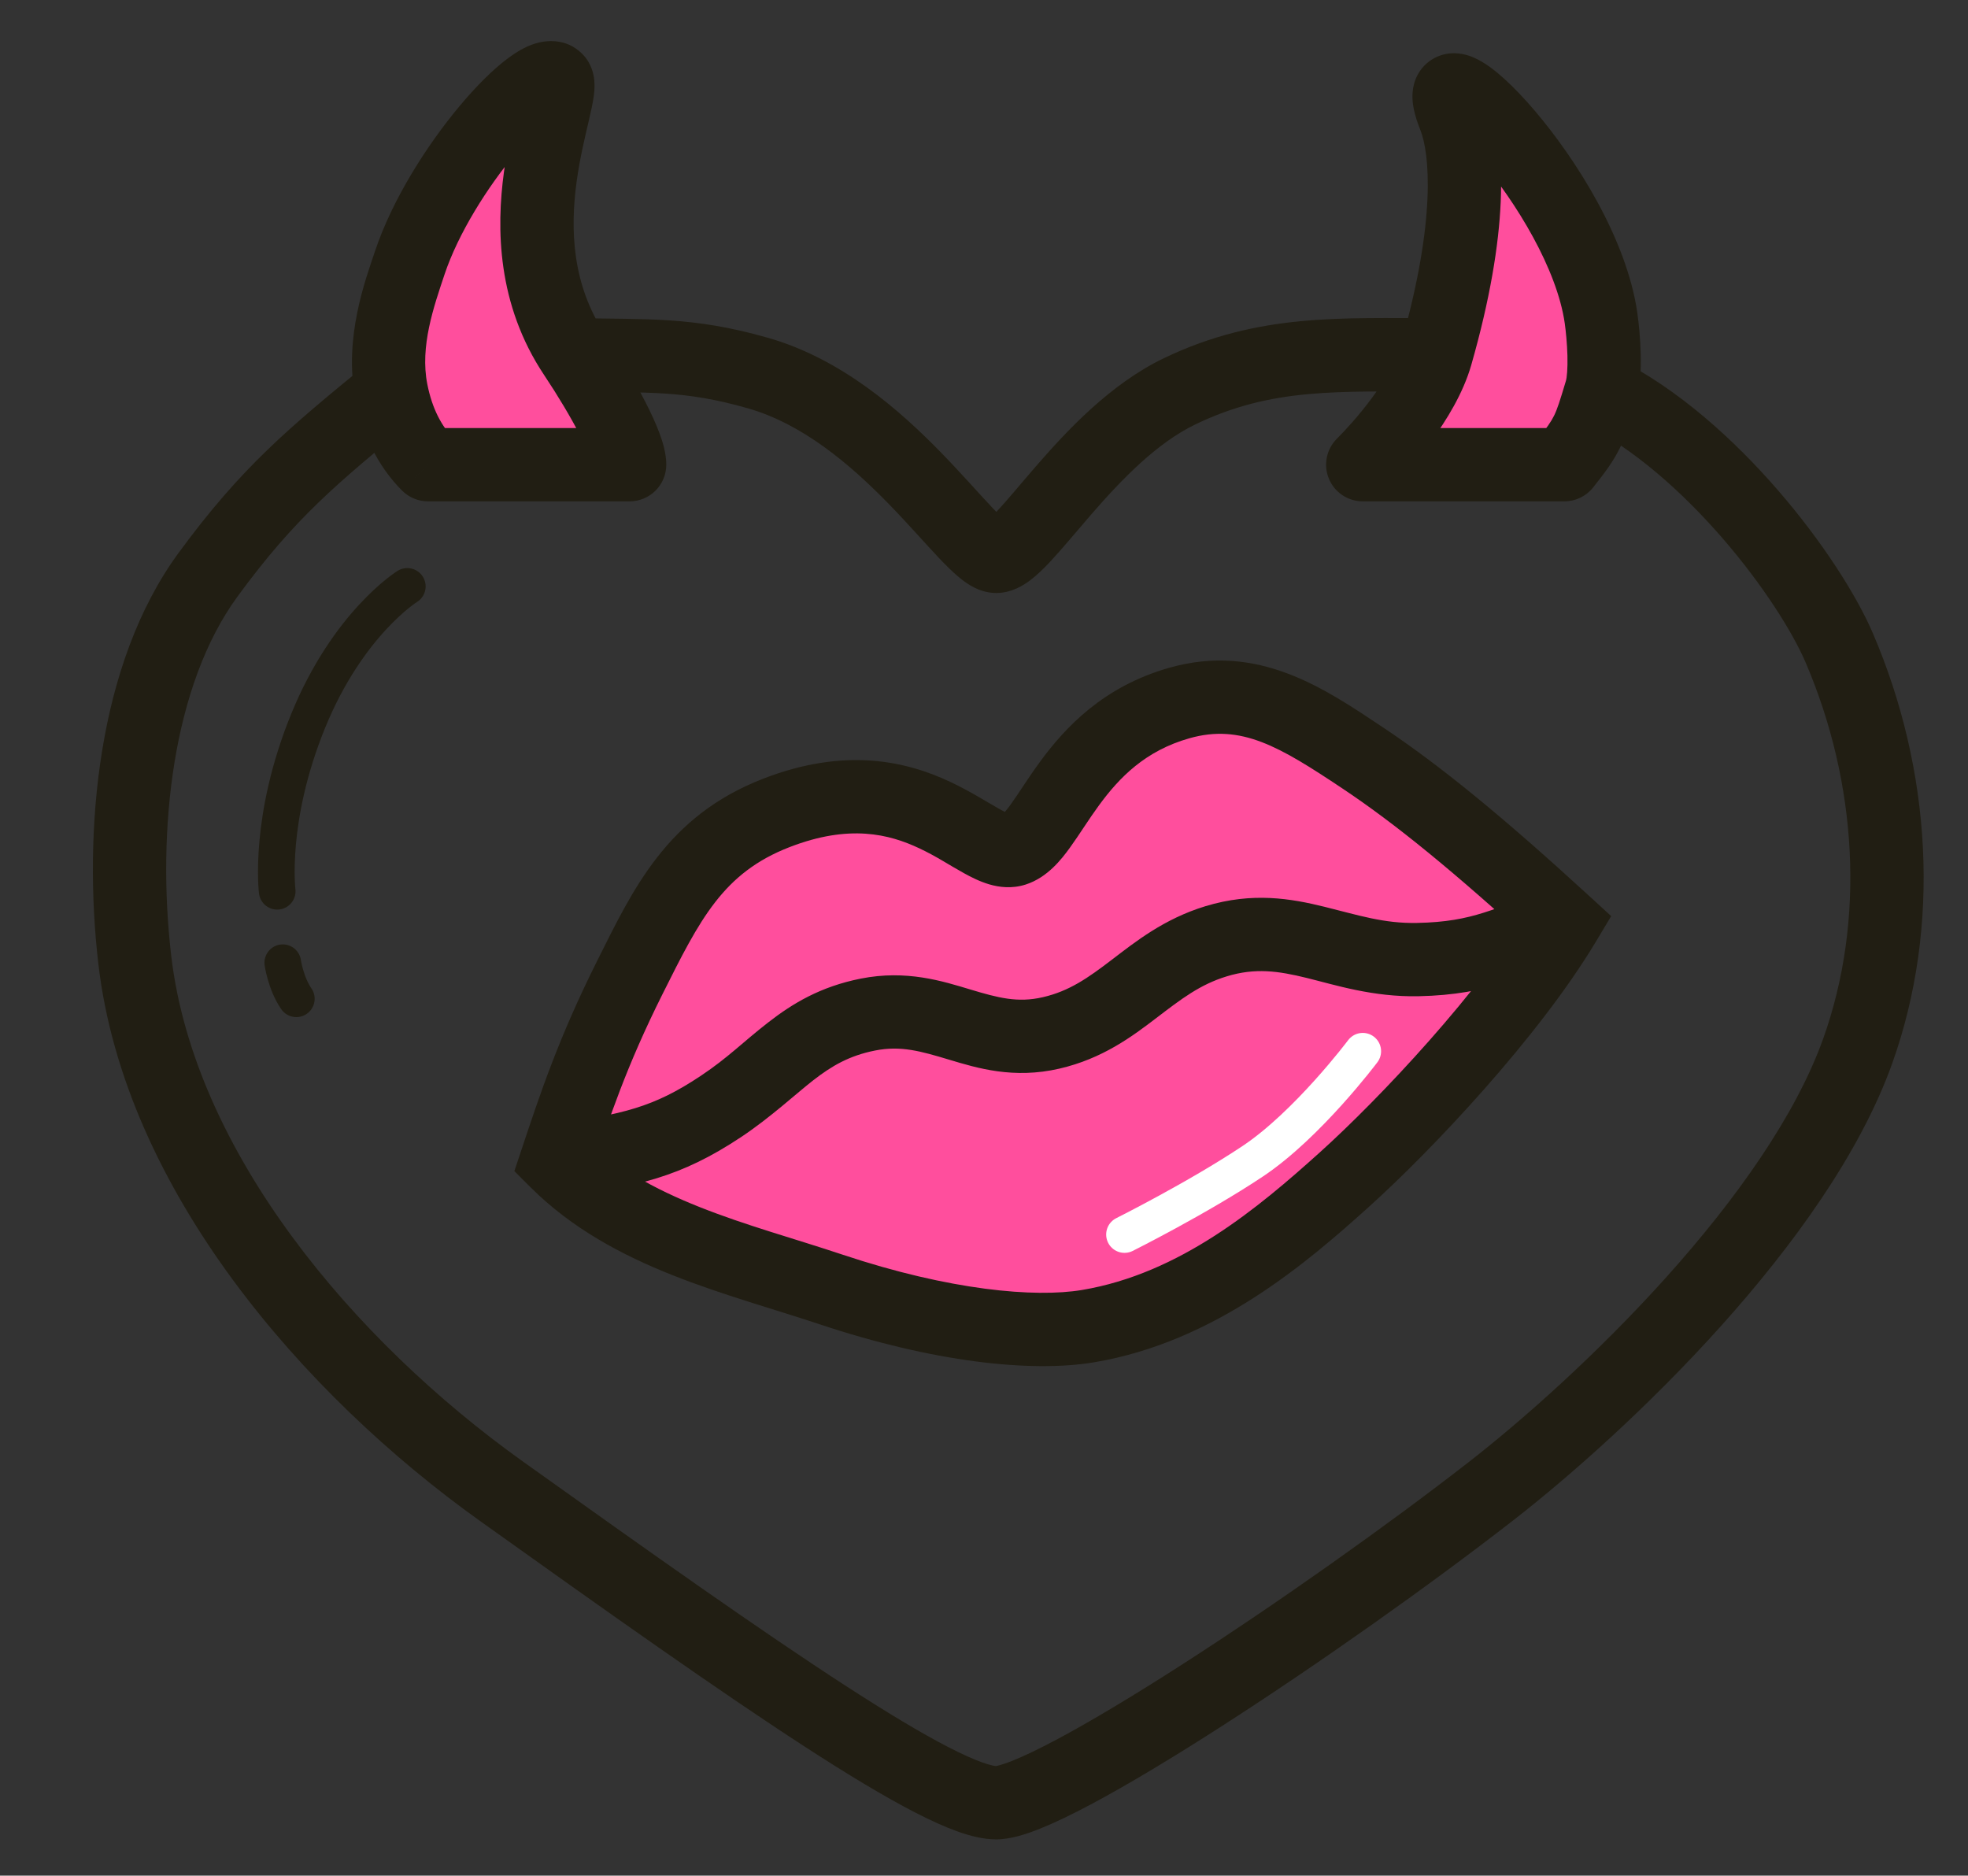 <?xml version="1.0" encoding="UTF-8"?> <svg xmlns="http://www.w3.org/2000/svg" width="149" height="142" viewBox="0 0 149 142" fill="none"><rect x="0" y="0" width="149" height="142" fill="#333333" stroke="none"/><path d="M115.336 70.76C117.557 81.214 100.5 95 85.137 99.013C65.646 103.155 46.974 96.21 44.753 85.756C42.532 75.303 57.384 53.221 76.811 67.097C90.687 40.732 113.115 60.307 115.336 70.76Z" fill="#FF4E9D"></path><path d="M31.123 25.324C30.793 17.593 33.751 10.542 37.731 9.575C41.71 8.608 41.789 14.961 42.119 22.691C42.449 30.422 46.098 34.214 42.119 35.181C36.568 36.568 31.454 33.054 31.123 25.324Z" fill="#FF4E9D"></path><path d="M120.791 24.509C121.122 16.779 118.163 9.728 114.184 8.761C110.205 7.794 110.126 14.146 109.796 21.877C109.466 29.607 105.817 33.399 109.796 34.366C115.347 35.754 120.461 32.24 120.791 24.509Z" fill="#FF4E9D"></path><path d="M57.384 28.242L58.146 25.574L58.146 25.574L57.384 28.242ZM43.507 26.855L41.198 28.394L41.198 28.394L43.507 26.855ZM47.67 35.181L47.67 37.956C48.406 37.956 49.112 37.664 49.632 37.143C50.153 36.623 50.445 35.917 50.445 35.181H47.67ZM32.406 35.181L30.443 37.143C30.964 37.664 31.67 37.956 32.406 37.956L32.406 35.181ZM31.018 19.916L28.385 19.039L31.018 19.916ZM42.119 6.04L40.157 8.002L42.119 6.04ZM89.3 29.63L90.504 32.13L90.504 32.13L89.3 29.63ZM103.177 35.181L101.214 33.218C100.42 34.012 100.183 35.206 100.612 36.243C101.042 37.28 102.054 37.956 103.177 37.956V35.181ZM118.441 35.181V37.956C119.286 37.956 120.086 37.571 120.613 36.909L118.441 35.181ZM121.216 24.079L123.964 23.687L121.216 24.079ZM110.115 8.815L112.692 7.785L110.115 8.815ZM15.754 43.507L17.993 45.146L15.754 43.507ZM10.203 72.648L7.446 72.969L10.203 72.648ZM112.89 112.89L111.186 110.7L112.89 112.89ZM140.643 79.586L138.03 78.651L138.03 78.651L140.643 79.586ZM139.256 49.057L141.807 47.964L139.256 49.057ZM121.216 29.63L118.558 28.832L121.216 29.63ZM42.119 87.912L39.486 87.034L38.944 88.662L40.157 89.874L42.119 87.912ZM54.608 83.749L53.069 81.44L53.069 81.44L54.608 83.749ZM65.71 76.811L66.25 79.533L65.71 76.811ZM79.586 78.198L80.212 80.902L79.586 78.198ZM92.075 71.26L91.267 68.605L92.075 71.26ZM107.34 72.648L107.395 75.422L107.34 72.648ZM118.441 69.872L120.821 71.3L121.986 69.357L120.316 67.826L118.441 69.872ZM62.934 97.626L63.812 94.993L62.934 97.626ZM47.67 74.035L45.188 72.794L47.67 74.035ZM58.771 61.546L57.767 58.959L58.771 61.546ZM89.3 53.22L88.544 50.55L89.3 53.22ZM103.177 57.383L101.637 59.693L103.177 57.383ZM75.423 39.344C75.903 39.344 76.207 39.498 76.256 39.523C76.323 39.557 76.309 39.56 76.197 39.47C75.968 39.287 75.626 38.959 75.126 38.432C74.274 37.534 72.743 35.797 71.271 34.285C68.157 31.088 63.733 27.17 58.146 25.574L56.621 30.911C60.748 32.09 64.326 35.11 67.294 38.158C68.863 39.769 69.893 40.98 71.097 42.251C71.625 42.807 72.184 43.368 72.727 43.803C73.001 44.022 73.34 44.266 73.728 44.465C74.097 44.653 74.689 44.894 75.423 44.894V39.344ZM58.146 25.574C52.402 23.933 48.919 24.201 43.57 24.08L43.444 29.63C49.145 29.758 51.737 29.515 56.621 30.911L58.146 25.574ZM41.198 28.394C42.238 29.955 43.221 31.597 43.932 32.983C44.288 33.678 44.554 34.267 44.724 34.723C44.924 35.257 44.895 35.357 44.895 35.181H50.445C50.445 34.31 50.166 33.429 49.924 32.781C49.653 32.053 49.284 31.257 48.871 30.451C48.042 28.833 46.943 27.006 45.816 25.315L41.198 28.394ZM47.67 32.405C37.956 32.405 39.344 32.405 32.406 32.405L32.406 37.956C39.344 37.956 37.956 37.956 47.67 37.956L47.67 32.405ZM33.651 20.794C34.689 17.679 36.9 14.164 39.063 11.58C40.144 10.288 41.107 9.356 41.783 8.856C42.143 8.589 42.259 8.568 42.16 8.598C42.115 8.612 41.068 8.913 40.157 8.002L44.082 4.077C42.824 2.819 41.243 3.072 40.522 3.295C39.745 3.535 39.041 3.98 38.48 4.395C37.314 5.259 36.031 6.554 34.806 8.018C32.355 10.947 29.71 15.064 28.385 19.039L33.651 20.794ZM40.157 8.002C39.549 7.394 39.48 6.724 39.469 6.62C39.452 6.454 39.471 6.389 39.456 6.508C39.428 6.74 39.348 7.129 39.193 7.798C38.904 9.039 38.442 10.898 38.154 13.026C37.575 17.289 37.628 23.04 41.198 28.394L45.816 25.315C43.313 21.56 43.162 17.395 43.654 13.772C43.9 11.958 44.291 10.383 44.599 9.052C44.743 8.435 44.897 7.755 44.967 7.177C45.001 6.891 45.035 6.485 44.991 6.051C44.952 5.677 44.812 4.808 44.082 4.077L40.157 8.002ZM75.423 44.894C76.621 44.894 77.537 44.275 77.984 43.94C78.52 43.538 79.036 43.029 79.498 42.537C80.398 41.578 81.531 40.2 82.619 38.947C84.965 36.244 87.601 33.529 90.504 32.13L88.096 27.13C84.06 29.073 80.775 32.603 78.427 35.309C77.167 36.76 76.26 37.877 75.451 38.738C75.059 39.156 74.803 39.387 74.655 39.498C74.417 39.677 74.735 39.344 75.423 39.344V44.894ZM90.504 32.13C96.328 29.325 101.275 29.665 108.74 29.63L108.714 24.08C101.719 24.113 95.3 23.66 88.096 27.13L90.504 32.13ZM106.059 26.092C105.707 27.323 104.888 28.746 103.874 30.123C102.885 31.467 101.838 32.594 101.214 33.218L105.139 37.144C105.903 36.38 107.147 35.04 108.344 33.415C109.516 31.823 110.779 29.777 111.396 27.617L106.059 26.092ZM103.177 37.956C105.258 37.956 106.992 37.956 109.247 37.956C111.502 37.956 114.278 37.956 118.441 37.956V32.406C114.278 32.406 111.502 32.406 109.247 32.406C106.993 32.406 105.258 32.406 103.177 32.406V37.956ZM123.964 23.687C123.16 18.062 119.294 12.024 116.219 8.406C115.425 7.471 114.637 6.643 113.908 5.98C113.236 5.37 112.422 4.722 111.585 4.36C111.212 4.198 110.387 3.891 109.408 4.101C108.852 4.221 108.288 4.501 107.828 4.981C107.385 5.443 107.161 5.961 107.051 6.385C106.852 7.156 106.959 7.874 107.051 8.31C107.157 8.808 107.331 9.328 107.538 9.846L112.692 7.785C112.552 7.436 112.498 7.24 112.482 7.164C112.453 7.025 112.546 7.309 112.425 7.776C112.354 8.048 112.193 8.448 111.835 8.822C111.459 9.213 111.001 9.437 110.572 9.529C110.176 9.614 109.861 9.577 109.694 9.546C109.522 9.513 109.413 9.468 109.382 9.455C109.347 9.439 109.606 9.572 110.176 10.089C110.688 10.554 111.31 11.2 111.99 12C114.812 15.321 117.885 20.384 118.469 24.472L123.964 23.687ZM107.538 9.846C108.222 11.557 108.78 16.567 106.059 26.092L111.396 27.617C114.225 17.716 114.069 11.227 112.692 7.785L107.538 9.846ZM34.368 33.218C33.441 32.291 32.72 30.944 32.353 29.09L26.908 30.17C27.446 32.883 28.595 35.295 30.443 37.143L34.368 33.218ZM32.353 29.09C31.784 26.226 32.841 23.223 33.651 20.794L28.385 19.039C27.697 21.104 26 25.592 26.908 30.17L32.353 29.09ZM27.873 27.482C21.879 32.386 18.284 35.355 13.514 41.867L17.993 45.146C22.325 39.231 25.459 36.628 31.388 31.778L27.873 27.482ZM13.514 41.867C7.352 50.282 6.284 62.987 7.446 72.969L12.96 72.327C11.86 62.882 13.054 51.89 17.993 45.146L13.514 41.867ZM7.446 72.969C9.439 90.082 22.985 105.608 36.343 115.149L39.569 110.632C26.749 101.475 14.687 87.167 12.96 72.327L7.446 72.969ZM36.343 115.149C46.045 122.079 54.424 128.014 60.904 132.217C64.14 134.317 66.962 136.023 69.275 137.213C70.43 137.808 71.507 138.3 72.478 138.648C73.407 138.982 74.432 139.255 75.423 139.255V133.705C75.427 133.705 75.404 133.705 75.352 133.698C75.301 133.692 75.228 133.68 75.133 133.659C74.938 133.615 74.68 133.541 74.352 133.423C73.691 133.186 72.849 132.811 71.815 132.278C69.747 131.214 67.106 129.624 63.924 127.561C57.568 123.438 49.294 117.578 39.569 110.632L36.343 115.149ZM75.423 139.255C76.522 139.255 77.735 138.848 78.751 138.44C79.87 137.991 81.17 137.361 82.581 136.611C85.408 135.107 88.862 133.024 92.535 130.662C99.887 125.936 108.281 119.991 114.594 115.081L111.186 110.7C105.009 115.504 96.752 121.353 89.534 125.993C85.922 128.315 82.611 130.308 79.975 131.71C78.653 132.413 77.546 132.943 76.682 133.29C75.713 133.679 75.365 133.705 75.423 133.705V139.255ZM114.594 115.081C118.967 111.679 124.896 106.411 130.325 100.361C135.717 94.351 140.808 87.362 143.257 80.521L138.03 78.651C135.943 84.484 131.415 90.835 126.194 96.653C121.009 102.431 115.328 107.478 111.186 110.7L114.594 115.081ZM143.257 80.521C146.994 70.076 146.214 58.249 141.807 47.964L136.705 50.151C140.623 59.294 141.245 69.668 138.03 78.651L143.257 80.521ZM120.613 36.909C121.495 35.8 122.14 34.944 122.649 33.905C123.133 32.915 123.453 31.834 123.875 30.427L118.558 28.832C118.093 30.384 117.905 30.972 117.663 31.464C117.446 31.908 117.147 32.349 116.269 33.453L120.613 36.909ZM123.875 30.427C124.22 29.277 124.249 27.848 124.22 26.776C124.19 25.615 124.075 24.467 123.964 23.687L118.469 24.472C118.553 25.065 118.647 25.998 118.672 26.923C118.698 27.936 118.629 28.596 118.558 28.832L123.875 30.427ZM141.807 47.964C140.536 44.999 137.927 40.943 134.611 37.115C131.293 33.286 127.068 29.453 122.457 27.148L119.975 32.112C123.69 33.97 127.359 37.221 130.416 40.75C133.475 44.281 135.722 47.856 136.705 50.151L141.807 47.964ZM42.537 90.656C48.228 89.789 51.461 89.183 56.148 86.058L53.069 81.44C49.43 83.866 47.198 84.332 41.702 85.168L42.537 90.656ZM56.148 86.058C58.338 84.598 60.306 82.769 61.576 81.782C62.978 80.693 64.299 79.92 66.25 79.533L65.169 74.088C62.106 74.697 60.003 75.975 58.171 77.398C56.208 78.923 55.132 80.064 53.069 81.44L56.148 86.058ZM66.25 79.533C68.202 79.145 69.706 79.577 71.862 80.226C73.985 80.864 76.736 81.707 80.212 80.902L78.961 75.494C77.052 75.936 75.575 75.546 73.461 74.91C71.38 74.284 68.637 73.4 65.169 74.088L66.25 79.533ZM80.212 80.902C83.484 80.145 85.722 78.464 87.55 77.069C89.425 75.638 90.845 74.536 92.884 73.915L91.267 68.605C88.121 69.563 85.937 71.318 84.183 72.656C82.382 74.031 80.969 75.03 78.961 75.494L80.212 80.902ZM92.884 73.915C95.034 73.26 96.768 73.503 98.947 74.04C101.082 74.566 103.937 75.492 107.395 75.422L107.284 69.873C104.758 69.923 102.844 69.284 100.275 68.65C97.749 68.028 94.843 67.517 91.267 68.605L92.884 73.915ZM107.395 75.422C112.858 75.313 115.543 73.764 119.318 72.505L117.563 67.239C113.013 68.756 111.634 69.786 107.284 69.873L107.395 75.422ZM116.061 68.444C112.099 75.048 104.455 83.162 99.931 87.238L103.647 91.362C108.365 87.111 116.457 78.573 120.821 71.3L116.061 68.444ZM99.931 87.238C95.282 91.426 89.343 96.424 81.906 97.663L82.818 103.138C92.032 101.603 99.054 95.499 103.647 91.362L99.931 87.238ZM81.906 97.663C78.365 98.253 71.918 97.695 63.812 94.993L62.057 100.258C70.602 103.107 78.032 103.936 82.818 103.138L81.906 97.663ZM63.812 94.993C60.057 93.741 56.513 92.79 52.974 91.385C49.527 90.015 46.483 88.35 44.082 85.95L40.157 89.874C43.307 93.024 47.126 95.034 50.925 96.543C54.634 98.016 58.723 99.147 62.057 100.258L63.812 94.993ZM44.752 88.79C46.135 84.643 47.42 80.741 50.152 75.277L45.188 72.794C42.267 78.635 40.879 82.856 39.486 87.034L44.752 88.79ZM50.152 75.277C52.988 69.606 54.74 66.087 59.775 64.134L57.767 58.959C50.468 61.791 47.904 67.363 45.188 72.794L50.152 75.277ZM59.775 64.134C64.311 62.374 67.332 63.157 69.594 64.22C70.916 64.842 71.744 65.421 72.988 66.109C73.523 66.405 74.186 66.743 74.898 66.952C75.635 67.168 76.612 67.302 77.663 66.963L75.959 61.68C76.316 61.565 76.544 61.65 76.46 61.625C76.351 61.593 76.121 61.499 75.673 61.251C74.951 60.852 73.454 59.901 71.954 59.197C68.573 57.607 63.961 56.556 57.767 58.959L59.775 64.134ZM77.663 66.963C79.31 66.432 80.38 65.039 81.01 64.168C81.375 63.664 81.748 63.099 82.097 62.576C82.458 62.034 82.819 61.498 83.213 60.959C84.76 58.846 86.725 56.834 90.056 55.891L88.544 50.55C83.549 51.964 80.657 55.055 78.735 57.68C78.262 58.325 77.842 58.95 77.477 59.498C77.099 60.066 76.8 60.519 76.514 60.914C75.844 61.84 75.699 61.764 75.959 61.68L77.663 66.963ZM90.056 55.891C93.969 54.783 96.863 56.51 101.637 59.693L104.716 55.074C100.293 52.126 95.266 48.647 88.544 50.55L90.056 55.891ZM101.637 59.693C105.627 62.352 110.104 65.995 116.565 71.918L120.316 67.826C113.772 61.827 109.053 57.965 104.716 55.074L101.637 59.693Z" fill="#211E13"></path><path d="M30.837 44.395C30.837 44.395 26.346 47.182 23.324 54.594C20.302 62.006 20.987 67.475 20.987 67.475" stroke="#211E13" stroke-width="2.775" stroke-linecap="round"></path><path d="M85.137 93.463C85.137 93.463 90.687 90.688 94.85 87.912C99.013 85.136 103.176 79.586 103.176 79.586" stroke="white" stroke-width="2.775" stroke-linecap="round"></path><path d="M21.41 72.885C21.41 72.885 21.631 74.451 22.435 75.615" stroke="#211E13" stroke-width="2.775" stroke-linecap="round"></path></svg> 